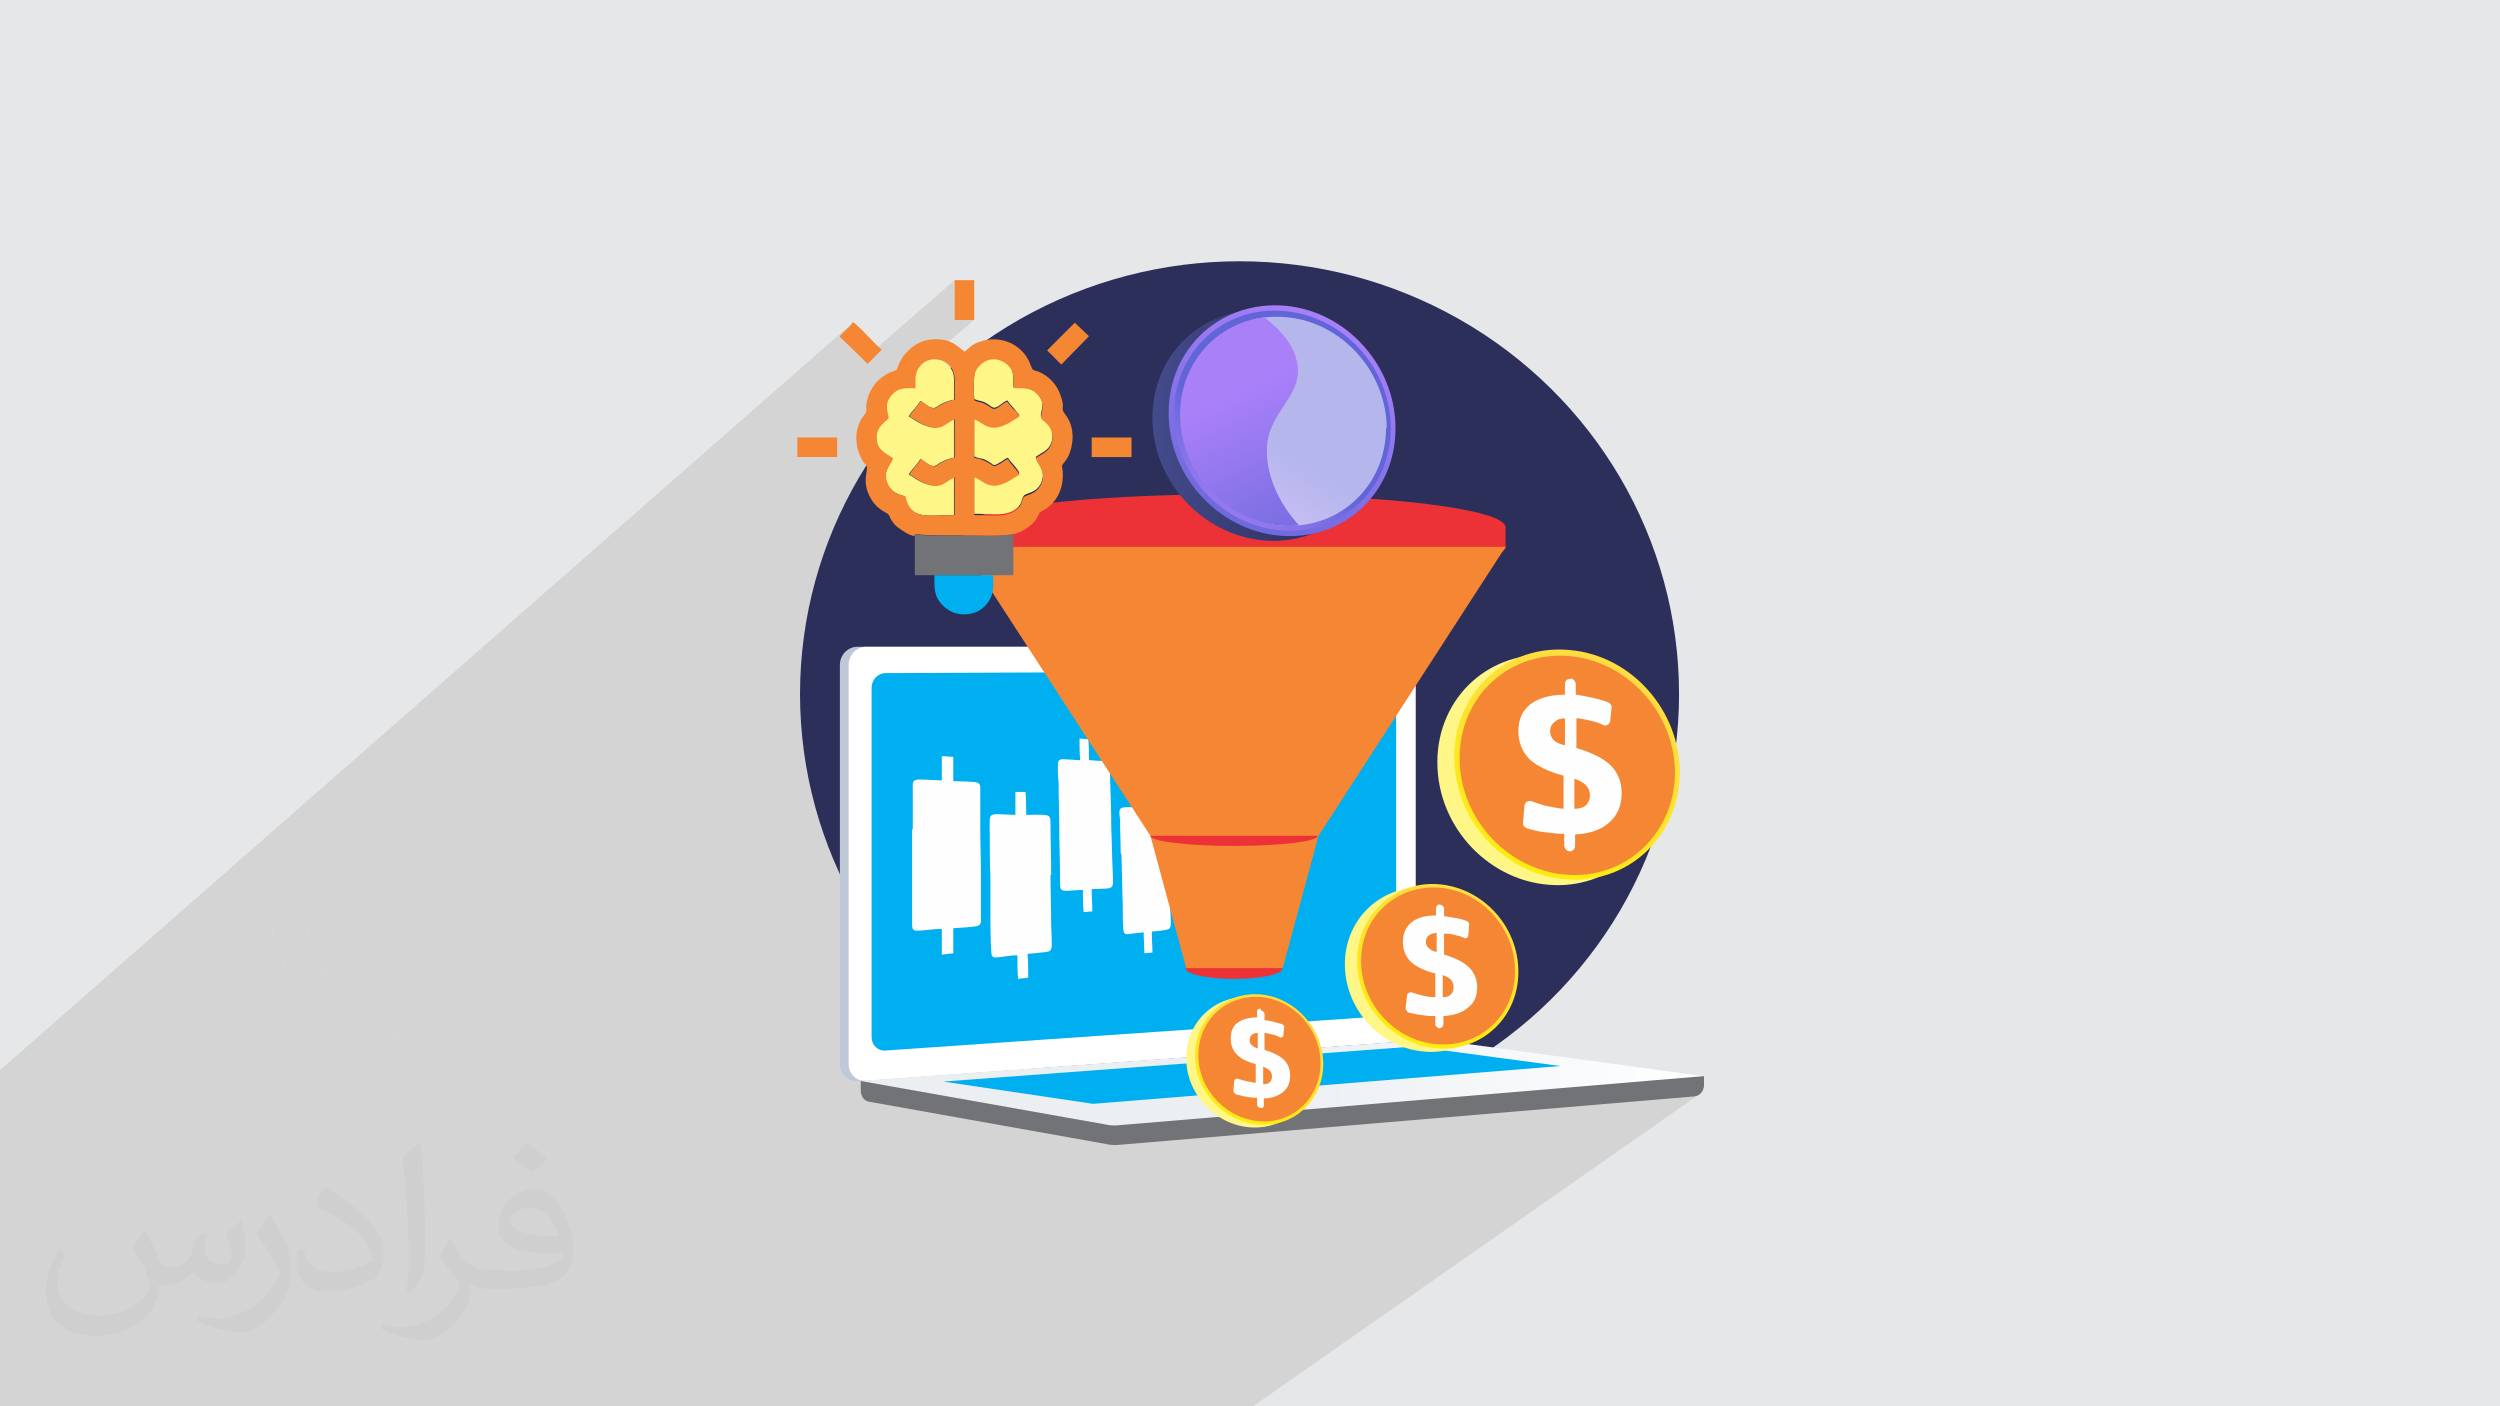 <?xml version="1.0" encoding="UTF-8"?>
<!DOCTYPE svg PUBLIC "-//W3C//DTD SVG 1.1//EN" "http://www.w3.org/Graphics/SVG/1.1/DTD/svg11.dtd">
<!-- Creator: CorelDRAW 2017 -->
<svg xmlns="http://www.w3.org/2000/svg" xml:space="preserve" width="3.703in" height="2.083in" version="1.1" style="shape-rendering:geometricPrecision; text-rendering:geometricPrecision; image-rendering:optimizeQuality; fill-rule:evenodd; clip-rule:evenodd"
viewBox="0 0 3703 2083"
 xmlns:xlink="http://www.w3.org/1999/xlink"
 enable-background="new 0 0 511.262 511.262">
 <defs>
  <style type="text/css">
   <![CDATA[
    .fil13 {fill:#FEFEFE}
    .fil5 {fill:#727376}
    .fil10 {fill:#FFF688}
    .fil12 {fill:#F58634}
    .fil4 {fill:#ED3237}
    .fil8 {fill:#00AFEF}
    .fil3 {fill:#2B2F5A}
    .fil6 {fill:#BFC8D6}
    .fil0 {fill:#E6E7E8}
    .fil7 {fill:white}
    .fil2 {fill:#373435;fill-opacity:0.031}
    .fil1 {fill:#373435;fill-opacity:0.102}
    .fil19 {fill:white;fill-opacity:0.529}
    .fil9 {fill:url(#id0)}
    .fil16 {fill:url(#id1)}
    .fil20 {fill:url(#id2)}
    .fil14 {fill:url(#id3)}
    .fil18 {fill:url(#id4)}
    .fil11 {fill:url(#id5)}
    .fil17 {fill:url(#id6)}
    .fil15 {fill:url(#id7)}
   ]]>
  </style>
  <linearGradient id="id0" gradientUnits="userSpaceOnUse" x1="1274" y1="1603" x2="2522" y2="1603">
   <stop offset="0" style="stop-opacity:1; stop-color:#EBEFF2"/>
   <stop offset="0.49" style="stop-opacity:1; stop-color:#EBEFF2"/>
   <stop offset="1" style="stop-opacity:1; stop-color:white"/>
  </linearGradient>
  <linearGradient id="id1" gradientUnits="userSpaceOnUse" x1="1707" y1="634" x2="2043" y2="634">
   <stop offset="0" style="stop-opacity:1; stop-color:#444B8C"/>
   <stop offset="1" style="stop-opacity:1; stop-color:#26264F"/>
  </linearGradient>
  <linearGradient id="id2" gradientUnits="userSpaceOnUse" x1="1830" y1="583" x2="1963" y2="871">
   <stop offset="0" style="stop-opacity:1; stop-color:#AA80F9"/>
   <stop offset="1" style="stop-opacity:1; stop-color:#6165D7"/>
  </linearGradient>
  <linearGradient id="id3" gradientUnits="userSpaceOnUse" x1="2184" y1="1317" x2="2059" y2="1583">
   <stop offset="0" style="stop-opacity:1; stop-color:#FFDB44"/>
   <stop offset="1" style="stop-opacity:1; stop-color:#FEEF06"/>
  </linearGradient>
  <linearGradient id="id4" gradientUnits="userSpaceOnUse" xlink:href="#id2" x1="1791" y1="793" x2="1882" y2="653">
  </linearGradient>
  <linearGradient id="id5" gradientUnits="userSpaceOnUse" xlink:href="#id3" x1="1908" y1="1478" x2="1809" y2="1690">
  </linearGradient>
  <linearGradient id="id6" gradientUnits="userSpaceOnUse" xlink:href="#id2" x1="1976" y1="463" x2="1801" y2="836">
  </linearGradient>
  <linearGradient id="id7" gradientUnits="userSpaceOnUse" xlink:href="#id3" x1="2396" y1="973" x2="2222" y2="1345">
  </linearGradient>
 </defs>
 <g id="Layer_x0020_1">
  <polygon class="fil0" points="-1,0 3704,0 3704,2083 -1,2083 "/>
  <polygon class="fil1" points="-1,2030 -1,2029 -1,2022 -1,2019 -1,2014 -1,2014 -1,2013 -1,2013 -1,2010 -1,2009 -1,2006 -1,2006 -1,2006 -1,2005 -1,2005 -1,2005 -1,2005 -1,2004 -1,2001 -1,2000 -1,1996 -1,1996 -1,1990 -1,1987 -1,1978 -1,1976 -1,1975 -1,1971 -1,1970 -1,1968 -1,1965 -1,1962 -1,1954 -1,1946 -1,1946 -1,1943 -1,1935 -1,1926 -1,1926 -1,1926 -1,1914 -1,1905 -1,1895 -1,1890 -1,1886 -1,1878 -1,1875 -1,1874 -1,1870 -1,1869 -1,1869 -1,1858 -1,1853 -1,1850 -1,1850 -1,1844 -1,1843 -1,1836 -1,1836 -1,1828 -1,1819 -1,1811 -1,1802 -1,1793 -1,1792 -1,1789 -1,1786 -1,1774 -1,1769 -1,1767 -1,1767 -1,1767 -1,1759 -1,1755 -1,1754 -1,1753 -1,1753 -1,1753 -1,1752 -1,1752 -1,1746 -1,1744 -1,1734 -1,1725 -1,1725 -1,1721 -1,1720 -1,1720 -1,1710 -1,1700 -1,1699 -1,1698 -1,1697 -1,1695 -1,1691 -1,1691 -1,1686 -1,1686 -1,1674 -1,1658 -1,1647 -1,1590 -1,1586 1263,478 1262,480 1260,482 1257,485 1255,488 1252,490 1249,493 1246,496 1244,499 1278,533 1414,415 1414,474 1428,474 1443,474 1405,506 1409,508 1412,509 1414,511 1417,513 1419,514 1422,516 1423,518 1425,519 1427,520 1429,521 1433,517 1436,515 1438,513 1440,512 1443,510 1446,508 1449,507 1455,505 1461,504 1468,503 1474,503 1480,503 1486,504 1491,506 1497,508 1502,511 1507,514 1511,518 1515,522 1519,526 1522,531 1524,536 1592,478 1613,498 1572,540 1551,558 1553,560 1558,564 1562,569 1565,574 1568,580 1571,586 1573,593 1573,598 1573,601 1573,604 1573,606 1573,608 1575,610 1577,614 1579,617 1581,620 1582,623 1584,626 1585,629 1586,632 1587,636 1587,639 1588,643 1588,644 1765,495 1771,490 1778,486 1785,481 1792,478 1799,474 1806,471 1814,468 1822,466 1828,464 1831,463 1839,460 1847,458 1855,456 1863,455 1871,453 1880,453 1888,452 1897,453 1906,453 1914,454 1922,456 1931,458 1939,460 1947,463 1954,466 1962,469 1969,473 1976,477 1983,481 1990,486 1997,491 2003,496 2009,502 2015,507 2021,514 2026,520 2031,526 2036,533 2040,540 2044,547 2048,554 2052,562 2055,569 2058,577 2060,585 2062,593 2064,601 2066,609 2067,618 2067,626 2067,635 2067,643 2067,651 2066,660 2064,668 2062,676 2060,683 2058,691 2055,698 2052,705 2048,712 2044,719 2040,726 2036,732 2031,738 2030,739 2037,739 2053,741 2069,742 2084,743 2099,745 2113,747 2126,748 2139,750 2151,752 2162,754 2172,756 2182,758 2191,760 2199,762 2206,764 2212,767 2218,769 2222,771 2226,774 2228,776 2230,779 2230,781 2230,810 2230,813 2229,814 2228,815 2226,818 2225,818 2097,1016 2097,1073 2192,1000 2199,996 2206,991 2213,987 2220,984 2228,981 2235,978 2243,976 2251,974 2259,972 2268,971 2276,971 2285,970 2293,971 2298,971 2302,971 2310,970 2318,970 2327,971 2335,972 2343,974 2350,975 2358,978 2366,980 2373,983 2380,986 2387,990 2394,994 2401,998 2407,1002 2413,1007 2419,1012 2425,1017 2431,1023 2436,1028 2441,1034 2446,1040 2451,1047 2455,1053 2459,1060 2462,1067 2466,1074 2469,1081 2472,1089 2474,1096 2476,1104 2478,1112 2479,1120 2480,1128 2481,1136 2481,1144 2481,1152 2480,1160 2479,1168 2478,1175 2476,1183 2474,1190 2472,1197 2469,1204 2466,1211 2462,1218 2459,1224 2455,1231 2451,1237 2446,1242 2441,1248 2436,1253 2431,1258 2425,1263 2419,1267 2381,1295 2383,1295 2390,1292 2397,1289 2404,1286 2411,1282 2417,1278 2424,1274 2244,1405 2245,1410 2247,1416 2248,1422 2248,1428 2249,1434 2249,1440 2248,1452 2247,1463 2244,1474 2240,1485 2235,1495 2229,1504 2223,1513 2215,1521 2207,1529 2199,1535 2165,1559 2218,1566 2226,1560 2218,1566 2311,1579 2259,1616 2523,1594 2523,1594 2523,1594 2475,1627 2509,1624 2512,1624 2514,1623 1856,2083 1854,2083 1825,2083 1825,2083 1606,2083 1501,2083 1442,2083 1434,2083 1433,2083 1427,2083 1398,2083 1367,2083 1366,2083 1365,2083 1365,2083 1364,2083 1362,2083 1358,2083 1357,2083 1347,2083 1342,2083 1338,2083 1331,2083 1330,2083 1324,2083 1324,2083 1323,2083 1319,2083 1319,2083 1319,2083 1312,2083 1312,2083 1307,2083 1306,2083 1301,2083 1299,2083 1294,2083 1290,2083 1277,2083 1271,2083 1271,2083 1270,2083 1269,2083 1269,2083 1268,2083 1267,2083 1266,2083 1263,2083 1263,2083 1260,2083 1256,2083 1256,2083 1254,2083 1247,2083 1233,2083 1233,2083 1232,2083 1230,2083 1226,2083 1218,2083 1217,2083 1215,2083 1214,2083 1214,2083 1214,2083 1211,2083 1210,2083 1209,2083 1206,2083 1205,2083 1202,2083 1200,2083 1198,2083 1193,2083 1193,2083 1189,2083 1185,2083 1184,2083 1184,2083 1181,2083 1178,2083 1177,2083 1177,2083 1163,2083 1162,2083 1162,2083 1160,2083 1152,2083 1151,2083 1150,2083 1149,2083 1148,2083 1142,2083 1138,2083 1136,2083 1135,2083 1133,2083 1133,2083 1131,2083 1131,2083 1130,2083 1128,2083 1124,2083 1123,2083 1120,2083 1117,2083 1117,2083 1114,2083 1111,2083 1106,2083 1099,2083 1097,2083 1096,2083 1096,2083 1095,2083 1090,2083 1088,2083 1084,2083 1083,2083 1083,2083 1080,2083 1080,2083 1072,2083 1069,2083 1066,2083 1065,2083 1062,2083 1055,2083 1053,2083 1048,2083 1044,2083 1039,2083 1037,2083 1037,2083 1036,2083 1034,2083 1030,2083 1025,2083 1018,2083 1017,2083 1012,2083 1010,2083 996,2083 992,2083 984,2083 972,2083 972,2083 962,2083 962,2083 943,2083 927,2083 925,2083 907,2083 904,2083 903,2083 900,2083 899,2083 890,2083 875,2083 869,2083 848,2083 847,2083 846,2083 829,2083 820,2083 817,2083 810,2083 808,2083 805,2083 796,2083 791,2083 783,2083 781,2083 771,2083 767,2083 750,2083 705,2083 703,2083 703,2083 692,2083 689,2083 686,2083 680,2083 676,2083 674,2083 672,2083 668,2083 663,2083 661,2083 659,2083 655,2083 651,2083 649,2083 635,2083 633,2083 633,2083 632,2083 624,2083 622,2083 621,2083 620,2083 614,2083 613,2083 606,2083 605,2083 602,2083 574,2083 570,2083 560,2083 559,2083 556,2083 554,2083 542,2083 541,2083 535,2083 533,2083 524,2083 512,2083 498,2083 487,2083 477,2083 475,2083 451,2083 407,2083 404,2083 402,2083 398,2083 373,2083 370,2083 370,2083 365,2083 362,2083 355,2083 345,2083 342,2083 334,2083 332,2083 326,2083 307,2083 305,2083 301,2083 294,2083 288,2083 272,2083 259,2083 258,2083 246,2083 226,2083 209,2083 206,2083 132,2083 49,2083 24,2083 23,2083 13,2083 12,2083 0,2083 -1,2083 -1,2079 -1,2073 -1,2068 -1,2059 -1,2054 -1,2048 -1,2043 -1,2043 -1,2041 -1,2041 -1,2041 -1,2040 -1,2031 -1,2031 "/>
  <path class="fil0" d="M512 603l-7 7c2,-2 4,-5 7,-7zm-7 7l-6 7c2,-3 4,-5 6,-7zm-6 7l-6 8c2,-3 4,-5 6,-8zm-6 8l-6 8c2,-3 4,-5 6,-8zm-6 8l-5 8c2,-3 3,-6 5,-8zm-5 8l-5 8c2,-3 3,-6 5,-8zm-5 8l-4 9c1,-3 3,-6 4,-9zm-4 9l-4 9c1,-3 3,-6 4,-9zm-4 9l-4 9c1,-3 2,-6 4,-9zm-4 9l-3 9c1,-3 2,-6 3,-9zm-3 9l-3 10c1,-3 2,-6 3,-10zm-3 10l-2 10c1,-3 1,-7 2,-10zm-2 10l-2 10c1,-3 1,-7 2,-10zm-2 10l-1 10c0,-3 1,-7 1,-10zm-1 10l-1 10c0,-3 0,-7 1,-10zm-1 10l0 10c0,-3 0,-7 0,-10zm0 602l0 10c0,-3 0,-7 0,-10zm0 10l1 10c0,-3 -1,-7 -1,-10zm1 10l1 10c-1,-3 -1,-7 -1,-10zm1 10l2 10c-1,-3 -1,-7 -2,-10zm2 10l2 10c-1,-3 -2,-6 -2,-10zm2 10l3 10c-1,-3 -2,-6 -3,-10zm3 10l3 9c-1,-3 -2,-6 -3,-9zm3 9l4 9c-1,-3 -2,-6 -4,-9zm4 9l4 9c-1,-3 -3,-6 -4,-9zm4 9l4 9c-2,-3 -3,-6 -4,-9zm4 9l5 8c-2,-3 -3,-6 -5,-8zm5 8l5 8c-2,-3 -4,-5 -5,-8zm5 8l6 8c-2,-3 -4,-5 -6,-8zm6 8l6 8c-2,-3 -4,-5 -6,-8zm6 8l6 7c-2,-2 -4,-5 -6,-7zm6 7l7 7c-2,-2 -4,-5 -7,-7zm7 7l7 7c-2,-2 -5,-4 -7,-7zm7 7l7 6c-3,-2 -5,-4 -7,-6zm7 6l8 6c-3,-2 -5,-4 -8,-6zm8 6l8 6c-3,-2 -5,-4 -8,-6zm8 6l8 5c-3,-2 -6,-3 -8,-5zm8 5l8 5c-3,-2 -6,-3 -8,-5zm8 5l9 4c-3,-1 -6,-3 -9,-4zm9 4l9 4c-3,-1 -6,-3 -9,-4zm9 4l9 4c-3,-1 -6,-2 -9,-4zm9 4l9 3c-3,-1 -6,-2 -9,-3zm9 3l10 3c-3,-1 -6,-2 -10,-3zm10 3l10 2c-3,-1 -7,-1 -10,-2zm10 2l10 2c-3,-1 -7,-1 -10,-2zm10 2l10 1c-3,0 -7,-1 -10,-1zm10 1l10 1c-3,0 -7,0 -10,-1zm10 1l10 0c-3,0 -7,0 -10,0zm2403 0l10 0c-3,0 -7,0 -10,0zm10 0l10 -1c-3,0 -7,1 -10,1zm10 -1l10 -1c-3,1 -7,1 -10,1zm10 -1l10 -2c-3,1 -7,1 -10,2zm10 -2l10 -2c-3,1 -6,2 -10,2zm10 -2l10 -3c-3,1 -6,2 -10,3zm10 -3l9 -3c-3,1 -6,2 -9,3zm9 -3l9 -4c-3,1 -6,2 -9,4zm9 -4l9 -4c-3,1 -6,3 -9,4zm9 -4l9 -4c-3,2 -6,3 -9,4zm9 -4l8 -5c-3,2 -6,3 -8,5zm8 -5l8 -5c-3,2 -5,4 -8,5zm8 -5l8 -6c-3,2 -5,4 -8,6z"/>
  <g id="_2792887220992">
   <path class="fil0" d="M455 607l4 -4 -7 7c-2,2 -4,5 -6,7l-6 8c2,-3 4,-5 6,-8l6 -7 3 -3zm-16 18l-6 8c2,-3 4,-5 6,-8zm-6 8l-5 8c2,-3 3,-6 5,-8zm-5 8l-5 8c2,-3 3,-6 5,-8zm-5 8l-4 9c1,-3 3,-6 4,-9zm-4 9l-4 9c1,-3 3,-6 4,-9zm-4 9l-4 9c1,-3 2,-6 4,-9zm-4 9l-3 9c1,-3 2,-6 3,-9zm-3 9l-3 10c1,-3 2,-6 3,-10zm-3 10l-2 10c1,-3 1,-7 2,-10zm-2 10l-2 10c1,-3 1,-7 2,-10zm-2 10l-1 10c0,-3 1,-7 1,-10zm-1 10l-1 10c0,-3 0,-7 1,-10zm-1 10l0 10c0,-3 0,-7 0,-10zm0 602l0 10c0,-3 0,-7 0,-10zm0 10l1 10c0,-3 -1,-7 -1,-10zm1 10l1 10c-1,-3 -1,-7 -1,-10zm1 10l2 10c-1,-3 -1,-7 -2,-10zm2 10l2 10c-1,-3 -2,-6 -2,-10zm2 10l3 10c-1,-3 -2,-6 -3,-10zm3 10l3 9c-1,-3 -2,-6 -3,-9zm3 9l4 9c-1,-3 -2,-6 -4,-9zm4 9l4 9c-1,-3 -3,-6 -4,-9zm4 9l4 9c-2,-3 -3,-6 -4,-9zm4 9l5 8c-2,-3 -3,-6 -5,-8zm5 8l5 8c-2,-3 -4,-5 -5,-8zm5 8l6 8c-2,-3 -4,-5 -6,-8zm6 8l6 8c-2,-3 -4,-5 -6,-8zm6 8l6 7c-2,-2 -4,-5 -6,-7zm6 7l7 7c-2,-2 -4,-5 -7,-7zm7 7l7 7c-2,-2 -5,-4 -7,-7zm7 7l7 6c-3,-2 -5,-4 -7,-6zm7 6l8 6c-3,-2 -5,-4 -8,-6zm8 6l8 6c-3,-2 -5,-4 -8,-6zm8 6l8 5c-3,-2 -6,-3 -8,-5zm8 5l8 5c-3,-2 -6,-3 -8,-5zm8 5l9 4c-3,-1 -6,-3 -9,-4zm9 4l9 4c-3,-1 -6,-3 -9,-4zm9 4l9 4c-3,-1 -6,-2 -9,-4zm9 4l9 3c-3,-1 -6,-2 -9,-3zm9 3l10 3c-3,-1 -6,-2 -10,-3zm10 3l10 2c-3,-1 -7,-1 -10,-2zm10 2l10 2c-3,-1 -7,-1 -10,-2zm10 2l10 1c-3,0 -7,-1 -10,-1zm10 1l10 1c-3,0 -7,0 -10,-1zm10 1l10 0c-3,0 -7,0 -10,0zm2510 0l10 0c-3,0 -7,0 -10,0zm10 0l10 -1c-3,0 -7,1 -10,1zm10 -1l10 -1c-3,1 -7,1 -10,1zm10 -1l10 -2c-3,1 -7,1 -10,2zm10 -2l10 -2c-3,1 -6,2 -10,2zm10 -2l10 -3c-3,1 -6,2 -10,3zm10 -3l9 -3c-3,1 -6,2 -9,3zm9 -3l9 -4c-3,1 -6,2 -9,4zm9 -4l9 -4c-3,1 -6,3 -9,4zm9 -4l9 -4c-3,2 -6,3 -9,4zm9 -4l8 -5c-3,2 -6,3 -8,5zm8 -5l8 -5c-3,2 -5,4 -8,5zm8 -5l8 -6c-3,2 -5,4 -8,6z"/>
  </g>
  <path class="fil2" d="M216 1826c7,11 12,21 16,32 3,7 5,19 21,19 5,0 11,-1 17,-5 7,-3 12,-9 14,-17l6 -21 15 -7 1 1c-2,8 -3,16 -3,21 0,18 15,24 27,24 7,0 13,-4 13,-10 0,-8 -4,-23 -8,-35 7,-7 14,-14 22,-20l1 1c4,15 6,30 6,40 0,10 -4,20 -8,27 -7,14 -20,25 -36,25 -12,0 -25,-6 -34,-17l-1 0c-9,11 -22,20 -43,20l-7 0c-1,14 -4,24 -9,33 -13,25 -50,42 -85,42 -49,0 -73,-28 -73,-66 0,-23 8,-45 19,-60l10 4c-7,14 -12,27 -12,40 0,35 29,52 62,52 31,0 68,-19 75,-42 -3,-25 -12,-36 -26,-59 4,-7 10,-15 17,-23l1 0 0 0 0 0 2 1 0 0 0 0zm564 -133c10,6 20,14 30,23 -6,8 -12,15 -21,21 -10,-8 -20,-15 -30,-22 7,-8 14,-15 20,-22l0 0 0 0 1 0 0 0 0 0zm5 96c-17,0 -30,11 -30,19 0,17 33,23 73,23 -5,-20 -22,-42 -43,-42zm-37 93c22,0 41,-1 55,-4 16,-4 30,-12 30,-18 0,-2 0,-3 -1,-5 -9,1 -19,1 -29,1 -29,0 -52,-7 -61,-23 -2,-5 -4,-10 -4,-16 0,-16 7,-32 19,-42 10,-9 21,-14 33,-14 20,0 37,16 48,42 6,14 11,30 11,51 0,14 -4,25 -12,34 -16,15 -45,21 -90,21l-20 0 0 0 -5 0c-11,0 -19,-2 -25,-7l-1 0c0,3 1,5 1,7 0,10 -3,23 -10,33 -20,30 -42,43 -60,43 -19,0 -42,-7 -63,-17l4 -7c7,3 16,5 29,5 34,0 78,-33 84,-64 -1,-3 -4,-6 -7,-10 -10,-12 -16,-22 -22,-32 5,-10 10,-18 14,-25l2 0c14,29 28,46 57,46l5 0 0 0 21 0 0 0 0 0 -3 1 0 0 0 0zm-146 31c2,-14 3,-29 3,-43l0 -21c0,-39 -5,-96 -9,-133 7,-8 17,-17 25,-23l2 1c5,47 7,101 7,151 0,13 -1,26 -2,35 -1,12 -8,21 -22,35l-3 -1 0 0 0 0 -1 -1 0 0 0 0zm-151 -62c1,18 10,33 41,33 20,0 36,-5 55,-14 3,-1 5,-3 5,-5 0,-12 -9,-27 -24,-41 -14,-13 -34,-25 -52,-32 -6,-3 -8,-5 -8,-8 0,-5 7,-16 13,-24l2 0c20,11 43,27 60,44 15,16 25,33 25,51 0,13 -4,26 -11,38 -22,11 -46,20 -70,20 -29,0 -48,-14 -48,-45 0,-3 0,-9 1,-16l10 0 0 0 0 0 1 -1 0 0 0 0zm-52 -52l18 29c7,11 13,22 13,41l0 24c0,19 -12,39 -32,60 -15,14 -29,20 -42,20 -19,0 -40,-6 -65,-17l3 -7c8,2 17,4 28,4 36,0 72,-26 89,-58 2,-4 3,-7 3,-9 0,-4 -2,-8 -4,-11 -9,-17 -19,-33 -30,-47 6,-9 12,-18 18,-27l1 0 0 -2 0 0 0 0z"/>
  <ellipse class="fil3" cx="1836" cy="1028" rx="651" ry="641"/>
  <g id="_2792887207200">
   <polygon class="fil4" points="1426,813 2230,813 2230,781 1426,781 "/>
   <ellipse class="fil4" cx="1828" cy="781" rx="402" ry="49"/>
   <ellipse class="fil4" cx="1828" cy="810" rx="402" ry="49"/>
   <path class="fil5" d="M2523 1594l-1248 -11 0 32c0,9 5,16 13,17l353 63c4,1 8,1 13,1l856 -72c8,-1 14,-8 14,-17l0 -13 0 0z"/>
   <path class="fil6" d="M2063 1543l-793 58c-14,1 -26,-10 -26,-25l0 -591c0,-15 12,-27 26,-27l793 0c12,0 21,11 21,24l0 534c0,13 -9,25 -21,26z"/>
   <path class="fil7" d="M2076 1543l-793 58c-14,1 -26,-10 -26,-25l0 -591c0,-15 12,-27 26,-27l793 0c12,0 21,11 21,24l0 534c0,13 -9,25 -21,26z"/>
   <path class="fil8" d="M2051 1505l-739 51c-12,1 -21,-8 -21,-20l0 -517c0,-12 9,-22 21,-22l739 -3c10,0 17,9 17,20l0 471c0,11 -8,20 -17,21z"/>
   <path class="fil7" d="M1707 975c0,5 -4,10 -9,10 -5,0 -9,-4 -9,-10 0,-6 4,-10 9,-10 5,0 9,4 9,10z"/>
   <path class="fil9" d="M2113 1540l-839 61 366 65c4,1 8,1 13,1l870 -73 -396 -54c-4,-1 -9,-1 -13,0z"/>
   <polygon class="fil8" points="1397,1602 2095,1550 2311,1579 1619,1635 "/>
   <path class="fil10" d="M1947 1580c0,51 -40,92 -92,90 -53,-2 -98,-48 -98,-103 0,-55 45,-95 98,-90 51,5 92,51 92,103z"/>
   <path class="fil11" d="M1960 1576c0,51 -40,92 -92,90 -53,-2 -98,-48 -98,-103 0,-55 45,-95 98,-90 51,5 92,51 92,103z"/>
   <path class="fil12" d="M1956 1575c0,49 -38,88 -87,86 -51,-2 -94,-46 -94,-98 0,-53 43,-91 94,-86 49,5 87,49 87,98z"/>
   <path class="fil12" d="M1953 1575c0,47 -37,85 -85,83 -49,-2 -90,-44 -90,-95 0,-51 41,-88 90,-83 47,5 85,47 85,95z"/>
   <path class="fil13" d="M1868 1497l0 0c3,0 5,3 5,5l0 9c5,1 10,1 15,3 4,1 7,2 11,3 2,1 4,3 3,5l-1 11c0,3 -3,5 -6,3 -2,-1 -5,-2 -7,-3 -4,-1 -9,-2 -14,-3l-1 0 0 25c13,4 23,9 29,15 6,6 9,14 9,23 0,10 -3,18 -10,24 -7,6 -17,10 -29,10l0 10c0,3 -2,5 -5,4l0 0c-3,0 -5,-2 -5,-5l0 -10 -2 0c-6,0 -11,-1 -17,-2 -4,-1 -8,-2 -12,-3 -2,-1 -4,-3 -4,-5l1 -14c0,-3 3,-5 6,-4 3,1 7,2 10,3 5,1 11,2 16,3l0 -28c-13,-3 -22,-8 -28,-14 -6,-6 -9,-14 -9,-24 0,-10 3,-18 10,-23 7,-5 16,-8 29,-8l0 -9c0,-3 2,-4 5,-4zm-5 33c-4,0 -7,1 -9,3 -2,2 -3,4 -3,8 0,3 1,5 3,7 2,2 5,4 9,5l0 -23zm8 50l0 26c4,0 8,-1 10,-3 2,-2 3,-5 3,-9 0,-3 -1,-6 -3,-8 -2,-2 -5,-4 -10,-6z"/>
   <path class="fil10" d="M2231 1445c0,65 -51,115 -115,113 -67,-2 -124,-60 -124,-130 0,-69 57,-120 124,-113 65,7 115,64 115,129z"/>
   <path class="fil14" d="M2249 1440c0,65 -51,115 -115,113 -67,-2 -124,-60 -124,-130 0,-69 57,-120 124,-113 65,7 115,64 115,129z"/>
   <path class="fil12" d="M2244 1439c0,62 -48,110 -110,108 -64,-2 -118,-57 -118,-124 0,-66 54,-114 118,-108 62,6 110,61 110,123z"/>
   <path class="fil12" d="M2240 1439c0,60 -47,107 -106,105 -62,-2 -114,-56 -114,-119 0,-64 52,-110 114,-104 60,6 106,59 106,119z"/>
   <path class="fil13" d="M2133 1340l0 0c3,0 6,3 6,6l0 11c6,1 13,2 19,3 5,1 9,2 14,4 3,1 5,4 4,7l-1 14c0,4 -4,6 -7,4 -3,-1 -6,-3 -9,-3 -6,-2 -11,-3 -18,-3l-2 0 0 31c17,5 29,11 37,19 8,8 12,18 12,29 0,13 -4,23 -13,30 -9,8 -21,12 -37,13l0 12c0,3 -3,6 -6,6l0 0c-3,0 -6,-3 -6,-6l0 -12 -3 0c-7,0 -14,-1 -21,-2 -5,-1 -10,-2 -15,-3 -3,-1 -5,-4 -5,-7l2 -18c0,-4 4,-6 8,-5 4,2 9,3 13,4 7,2 14,3 21,3l0 -35c-16,-4 -28,-10 -36,-17 -8,-8 -12,-18 -12,-30 0,-12 4,-22 13,-29 8,-7 21,-10 36,-10l0 -11c0,-3 3,-6 6,-5zm-6 42c-5,0 -9,2 -11,4 -3,2 -4,6 -4,9 0,4 1,7 4,9 3,3 6,5 12,6l0 -29zm10 63l0 32c5,0 9,-1 12,-4 3,-3 4,-6 4,-11 0,-4 -1,-8 -4,-11 -3,-3 -7,-5 -13,-7z"/>
   <path class="fil10" d="M2463 1152c0,91 -71,162 -161,159 -94,-3 -173,-84 -173,-182 0,-97 79,-168 173,-158 91,9 161,90 161,181z"/>
   <path class="fil15" d="M2488 1144c0,91 -71,162 -161,159 -94,-3 -173,-84 -173,-182 0,-97 79,-168 173,-158 91,9 161,90 161,181z"/>
   <path class="fil12" d="M2481 1144c0,87 -68,155 -154,152 -90,-3 -165,-81 -165,-173 0,-93 75,-160 165,-151 86,9 154,86 154,173z"/>
   <path class="fil12" d="M2476 1143c0,84 -66,149 -149,147 -87,-3 -159,-78 -159,-167 0,-89 73,-155 159,-146 84,8 149,83 149,167z"/>
   <path class="fil13" d="M2326 1005l0 0c4,0 8,4 8,9l0 15c9,1 18,3 27,5 7,2 13,3 20,6 4,1 7,5 6,9l-2 19c-1,5 -6,8 -10,6 -4,-2 -9,-4 -13,-5 -8,-2 -16,-4 -25,-5l-2 0 0 44c23,7 40,15 51,26 11,11 16,25 16,41 0,18 -6,32 -18,43 -12,11 -29,17 -51,18l0 17c0,5 -4,8 -8,8l0 0c-4,0 -8,-4 -8,-9l0 -17 -4 0c-10,0 -20,-2 -30,-3 -7,-1 -14,-3 -21,-5 -4,-1 -7,-5 -6,-9l2 -25c1,-5 6,-8 11,-6 6,2 12,4 18,6 9,2 19,4 29,5l0 -49c-22,-6 -39,-14 -50,-24 -11,-11 -17,-25 -17,-42 0,-17 6,-31 18,-40 12,-9 29,-14 51,-14l0 -16c0,-5 4,-8 8,-7zm-8 59c-7,0 -12,2 -16,6 -4,3 -6,8 -6,13 0,5 2,10 5,13 4,4 9,6 17,8l0 -41zm14 89l0 45c8,0 13,-2 17,-5 4,-4 6,-9 6,-15 0,-6 -2,-11 -6,-15 -4,-4 -10,-7 -18,-10z"/>
   <path class="fil16" d="M2043 642c0,91 -71,162 -162,159 -94,-3 -174,-84 -174,-182 0,-98 79,-168 174,-159 91,9 162,90 162,181z"/>
   <path class="fil17" d="M2067 635c0,91 -71,162 -162,159 -94,-3 -174,-84 -174,-182 0,-98 79,-168 174,-159 91,9 162,90 162,181z"/>
   <path class="fil18" d="M2060 634c0,87 -68,155 -155,152 -90,-3 -166,-81 -166,-174 0,-93 76,-161 166,-151 87,9 155,86 155,173z"/>
   <path class="fil19" d="M2053 634c0,76 -55,137 -128,144 -6,1 -12,1 -19,1 -86,-3 -157,-77 -157,-165 0,-77 54,-135 125,-144 11,-1 22,-1 33,0 82,8 147,82 147,165z"/>
   <path class="fil20" d="M1924 778c-6,1 -12,1 -19,1 -86,-3 -157,-77 -157,-165 0,-77 54,-135 125,-144 24,19 45,42 49,71 6,46 -40,67 -45,117 -4,41 16,87 48,121z"/>
   <path class="fil13" d="M1557 1296c0,-25 -1,-51 -1,-76 0,-6 0,-10 -4,-12 -4,-2 -25,-1 -32,-1 0,-11 0,-22 -1,-34 -5,0 -10,0 -15,0 0,11 0,23 0,34 -43,-1 -38,-7 -38,28 0,21 0,43 1,64 0,5 0,32 0,60 0,27 1,54 2,56 2,5 9,3 17,2 7,-1 14,-2 21,-2 0,12 0,24 1,35 5,-1 10,-1 15,-2 0,-12 0,-23 -1,-35 6,-1 13,-1 19,-2 21,-2 17,0 16,-42 0,-25 -1,-49 -1,-73zm-206 -68c0,23 0,47 0,71 0,24 0,48 0,71 0,10 5,9 17,8 9,-1 18,-2 27,-2 0,13 0,25 0,38 6,-1 11,-1 17,-2 0,-12 0,-25 0,-37 9,-1 17,-1 26,-2 10,-1 15,-1 15,-10 0,-21 0,-44 0,-67 0,-23 -1,-45 -1,-67 0,-18 0,-35 0,-53 0,-21 3,-17 -40,-19 0,-12 0,-24 0,-36 -5,0 -11,-1 -17,-1 0,12 0,24 0,36 -47,-2 -43,-5 -43,17 0,19 0,37 0,56zm218 0c0,21 1,42 1,62 1,35 -6,30 34,28 0,11 0,22 1,33 4,0 9,-1 13,-1 0,-11 -1,-22 -1,-33 36,-2 32,4 31,-30 -1,-20 -1,-40 -2,-60 0,-4 0,-27 -1,-50 -1,-23 -1,-45 -2,-46 -2,-4 -7,-4 -13,-4 -6,0 -12,-1 -17,-1 0,-10 0,-21 -1,-31 -4,0 -9,-1 -13,-1 0,11 0,21 1,32 -6,0 -12,-1 -17,-1 -6,0 -12,-2 -15,2 -2,4 -1,26 0,33 0,23 1,46 1,69zm92 37c1,25 1,50 2,75 0,12 0,27 1,38 1,7 5,6 12,5 6,-1 12,-1 18,-2 0,10 1,21 1,31 4,0 8,-1 12,-1 0,-10 -1,-21 -1,-31 6,-1 12,-1 17,-2 15,-2 11,-3 10,-44 -1,-24 -2,-48 -2,-72 -1,-16 -1,-32 -2,-48 0,-9 1,-17 -6,-18 -7,-1 -16,0 -23,0 0,-10 -1,-20 -1,-30 -4,0 -8,0 -12,0 0,10 1,20 1,30 -7,0 -17,-1 -24,0 -8,1 -6,9 -5,18 0,17 1,33 1,50z"/>
   <ellipse class="fil4" cx="1828" cy="1434" rx="72" ry="16"/>
   <polygon class="fil12" points="1953,1238 1900,1434 1757,1434 1704,1238 "/>
   <ellipse class="fil4" cx="1828" cy="1238" rx="124" ry="15"/>
   <polygon class="fil12" points="2230,810 1953,1238 1704,1238 1426,810 "/>
   <g>
    <path class="fil10" d="M1356 575c-18,0 -26,-1 -36,10 -14,15 -3,32 -5,35 -5,5 -9,6 -13,13 -3,6 -5,13 -4,20 3,16 15,19 24,26 -4,11 -14,19 -9,35 4,12 14,18 27,21 8,36 33,28 73,28l0 -56c-17,6 -21,21 -52,5 -6,-3 -10,-7 -15,-9 4,-8 14,-16 17,-23 7,3 16,14 24,9 7,-5 15,-9 26,-11l0 -57c-17,6 -21,21 -52,5 -6,-3 -10,-7 -15,-9 4,-8 14,-16 17,-23 7,3 16,14 24,9 7,-5 15,-9 26,-11 0,-9 1,-31 -1,-39 -3,-9 -11,-17 -21,-20 -13,-3 -23,3 -29,9 -9,9 -7,19 -7,33z"/>
    <path class="fil12" d="M1244 499l41 40 21 -21c-7,-5 -37,-39 -43,-41 -2,6 -14,14 -19,21z"/>
    <polygon class="fil12" points="1181,677 1240,677 1240,648 1181,648 "/>
    <polygon class="fil12" points="1428,415 1414,415 1414,474 1428,474 1443,474 1443,415 "/>
    <path class="fil10" d="M1443 591c9,4 12,1 25,11 8,6 14,-5 24,-9 2,3 6,8 9,11 3,4 6,7 9,11 -9,5 -18,13 -32,16 -17,3 -23,-7 -35,-12l0 57c4,2 9,3 14,4 17,7 11,13 24,5 4,-2 8,-6 12,-7 4,7 14,15 17,23 -9,5 -18,13 -32,16 -17,3 -23,-7 -35,-12l0 56c29,0 50,5 65,-10 6,-6 4,-9 8,-16 3,-6 20,-3 27,-22 6,-17 -5,-25 -9,-36 10,-8 20,-9 24,-24 2,-7 1,-14 -2,-20 -3,-7 -6,-9 -12,-13 -8,-6 8,-19 -6,-36 -10,-12 -18,-11 -37,-11 0,-14 1,-24 -7,-33 -6,-7 -16,-12 -29,-9 -10,2 -18,10 -21,20 -2,6 -2,32 -1,38z"/>
    <polygon class="fil12" points="1551,519 1572,540 1613,498 1592,478 "/>
    <polygon class="fil12" points="1617,677 1676,677 1676,648 1617,648 "/>
    <path class="fil12" d="M1443 591c-1,-7 -1,-32 1,-38 3,-9 11,-17 21,-20 13,-3 23,3 29,9 9,9 7,19 7,33 19,0 28,0 37,11 14,17 -1,30 6,36 5,4 8,6 12,13 3,6 4,13 2,20 -4,15 -14,16 -24,24 4,11 15,19 9,36 -7,19 -24,17 -27,22 -4,7 -2,10 -8,16 -15,15 -36,10 -65,10l0 -56c12,4 18,15 35,12 14,-3 23,-11 32,-16 -4,-8 -14,-16 -17,-23 -4,1 -8,5 -12,7 -13,7 -7,2 -24,-5 -4,-2 -10,-3 -14,-4l0 -57c12,5 19,15 35,12 14,-3 23,-11 32,-16 -2,-5 -5,-8 -9,-11 -3,-3 -7,-8 -9,-11 -10,3 -16,15 -24,9 -14,-10 -16,-7 -25,-11zm-87 -16c0,-14 -1,-24 7,-33 6,-7 15,-12 29,-9 10,2 18,10 21,20 2,8 1,29 1,39 -11,2 -18,6 -26,11 -8,6 -17,-6 -24,-9 -4,7 -13,15 -17,23 5,2 9,6 15,9 31,17 36,2 52,-5l0 57c-11,2 -18,6 -26,11 -8,6 -17,-6 -24,-9 -4,7 -13,15 -17,23 5,2 9,6 15,9 31,17 36,2 52,-5l0 56c-40,0 -65,8 -73,-28 -13,-2 -23,-9 -27,-21 -6,-17 5,-25 9,-35 -10,-7 -22,-11 -24,-26 -1,-8 0,-14 4,-20 4,-6 8,-8 13,-13 2,-4 -9,-20 5,-35 10,-11 18,-10 36,-10zm0 216c21,3 50,2 73,2 20,0 56,2 73,-2 5,-1 9,-3 13,-5 20,-11 22,-22 25,-27l5 -3c21,-11 31,-34 29,-58 0,-2 -1,-6 -1,-7 0,-5 8,-8 12,-22 7,-20 4,-41 -7,-55 -9,-12 1,-6 -7,-28 -5,-16 -18,-30 -34,-36 -7,-2 -7,-1 -10,-8 -10,-31 -45,-48 -78,-35 -9,3 -14,9 -20,14 -8,-5 -20,-22 -51,-18 -9,1 -19,5 -25,10 -10,7 -19,18 -23,30 -2,7 -3,5 -10,8 -4,1 -8,4 -11,6 -11,7 -18,17 -23,30 -1,4 -3,9 -3,15 0,11 1,7 -4,14 -15,20 -13,47 -1,67 2,4 7,6 6,11 0,6 -4,16 0,31 9,29 30,34 32,37 2,3 3,7 6,11 3,4 5,6 9,9 7,5 14,10 23,12z"/>
    <path class="fil5" d="M1428 852l44 0 29 0 0 -61c-17,4 -53,2 -73,2 -22,0 -52,2 -73,-2l0 61 29 0 44 0z"/>
    <path class="fil8" d="M1428 852l-44 0c0,20 0,30 9,41 8,9 18,17 35,17 16,0 27,-7 34,-16 4,-5 7,-10 8,-17 2,-7 1,-17 1,-25l-44 0z"/>
   </g>
  </g>
 </g>
</svg>
